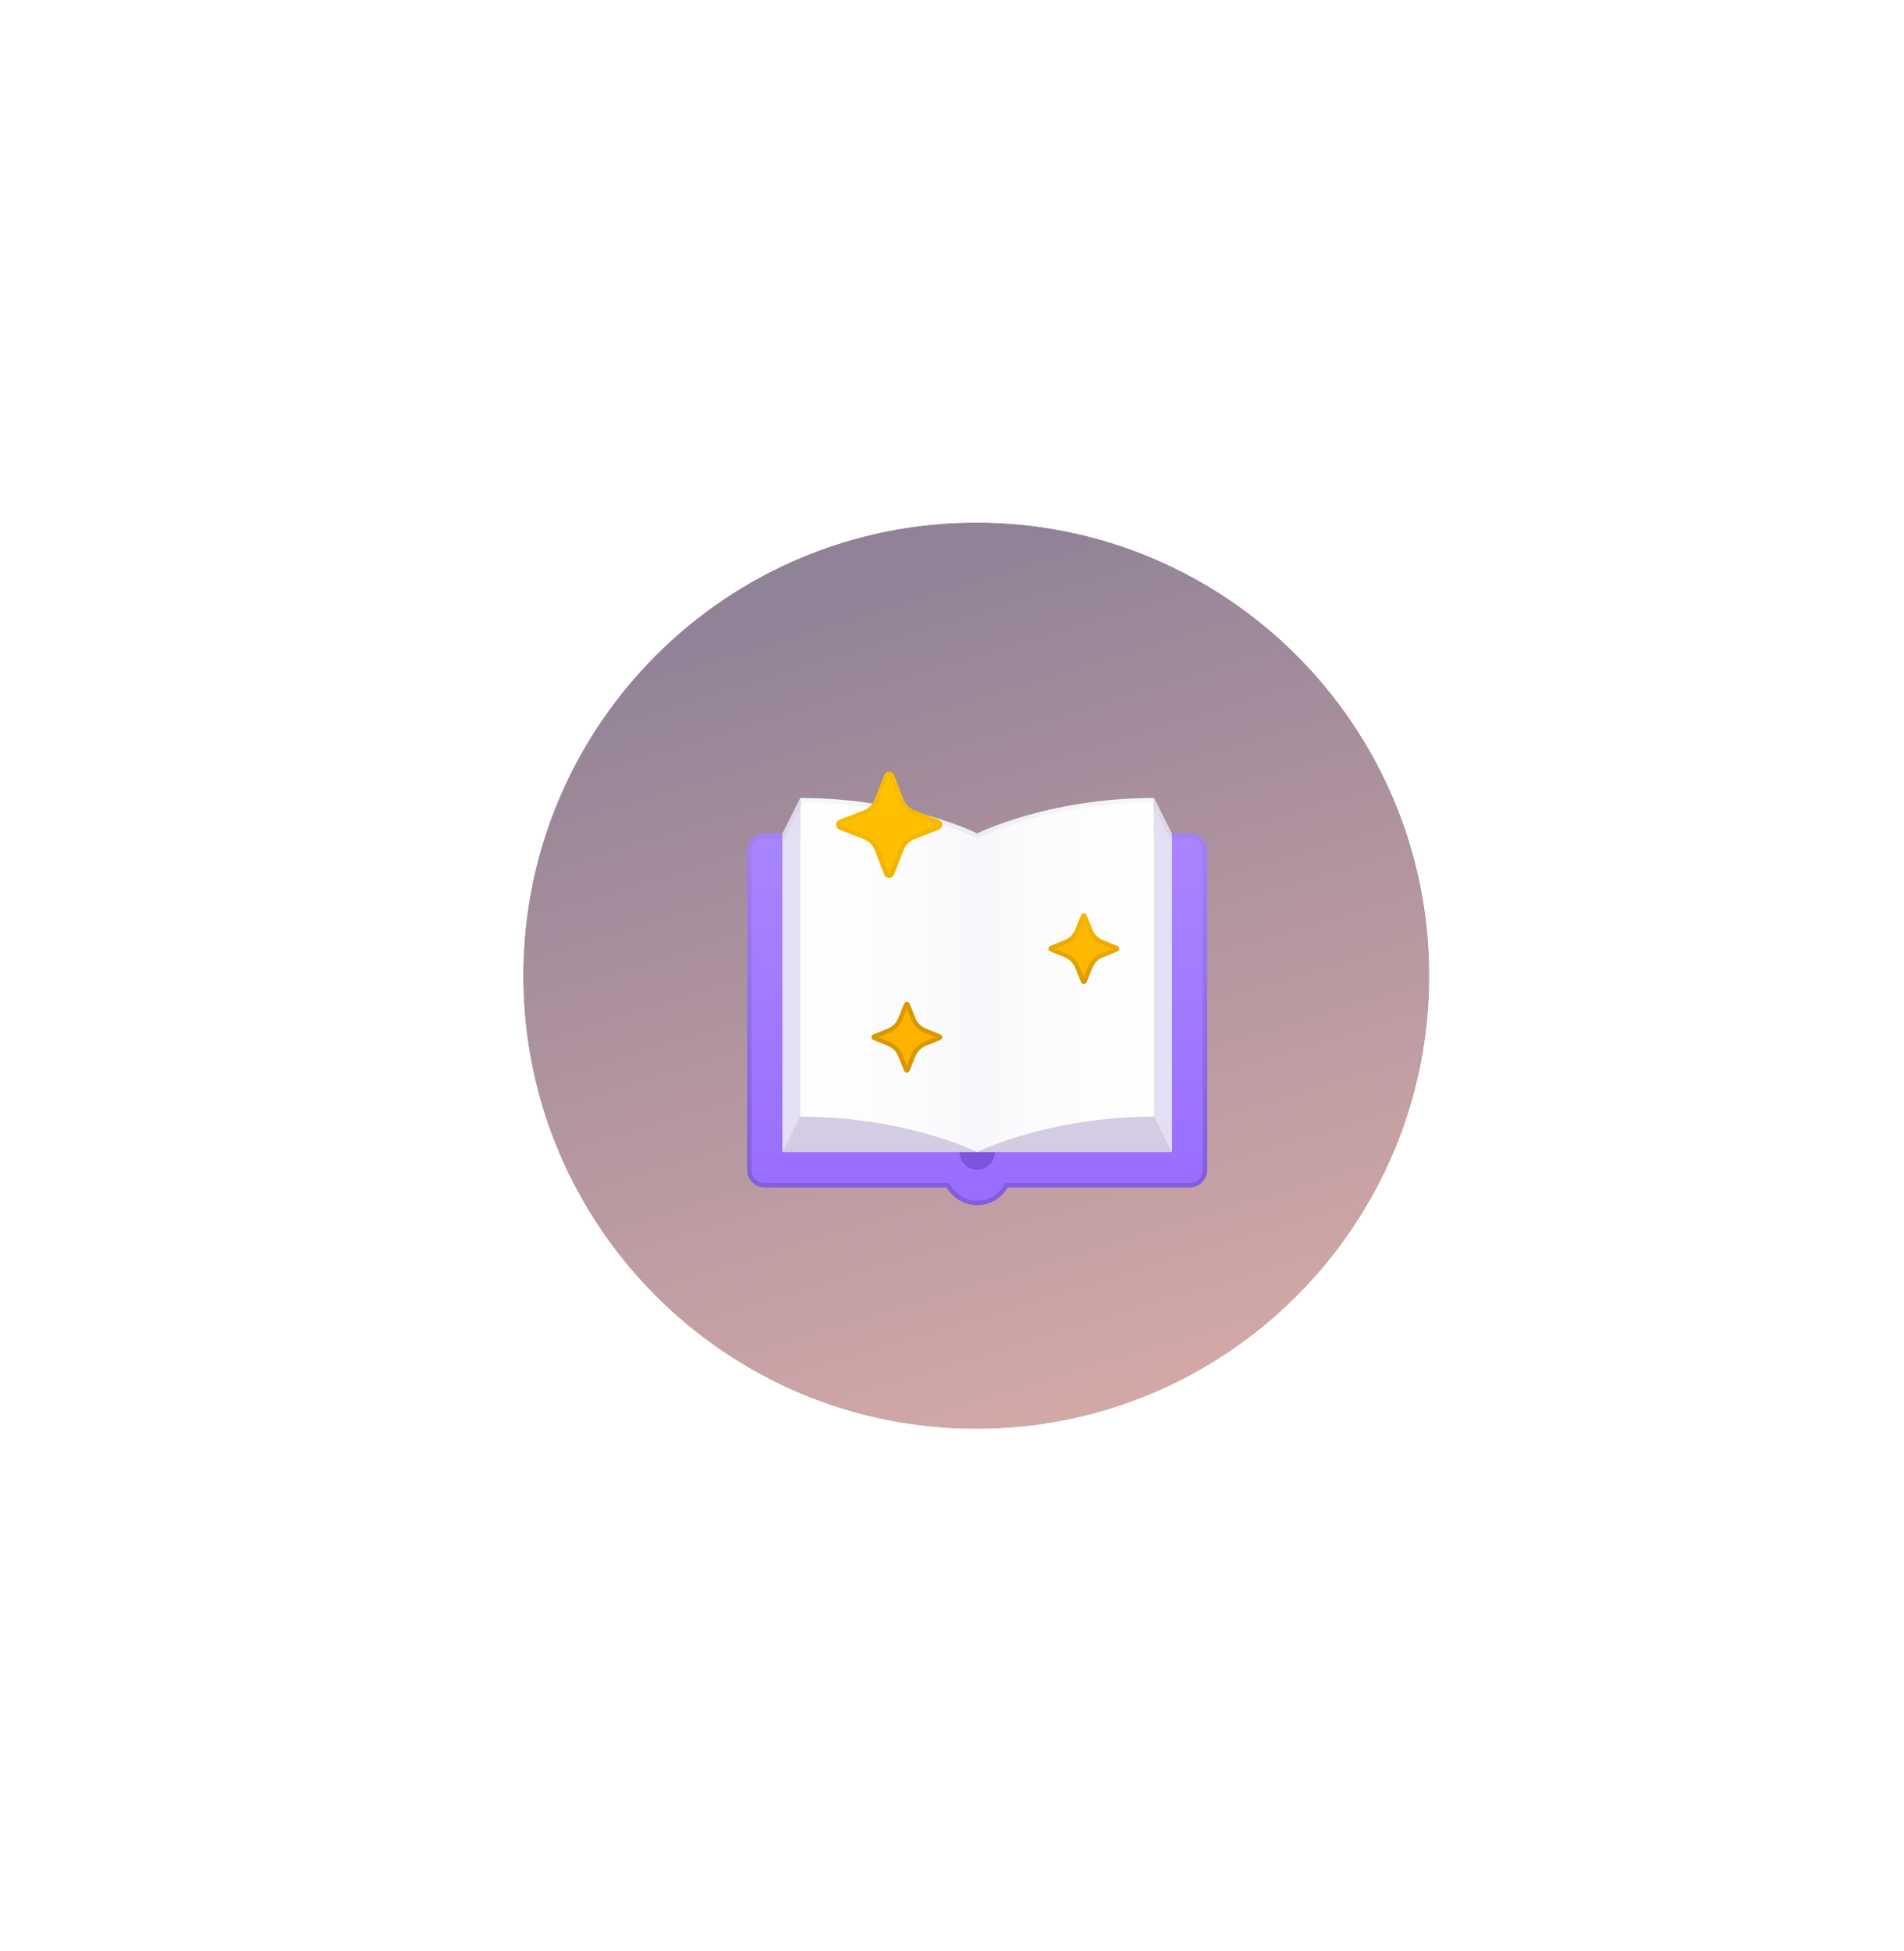 <svg xmlns="http://www.w3.org/2000/svg" width="1059" height="1085" fill="none"><path fill="url(#a)" fill-rule="evenodd" d="M474.938 593.294 237 612.199v-91.435l237.938 18.943-182.243-147.703 67.527-64.681 154.293 174.496L494.727 274h95.512l-19.755 227.819 154.26-174.496 67.527 64.681-182.21 147.703L848 520.764v91.435l-237.939-18.905 182.21 147.702-67.527 64.644-154.26-174.458L590.239 859h-95.512l19.788-227.818L360.222 805.64l-67.527-64.644 182.243-147.702Zm60.051-44.115-10.597 10.152v14.34l10.597 10.15h14.987l10.598-10.15v-14.34l-10.598-10.152h-14.987Z" clip-rule="evenodd"/><path fill="url(#b)" fill-opacity=".49" d="M543 794.55c139.176 0 252-112.824 252-252s-112.824-252-252-252-252 112.824-252 252 112.824 252 252 252Z"/><g filter="url(#c)" opacity=".9"><path stroke="#fff" stroke-linecap="round" stroke-linejoin="round" stroke-width="8" d="M543 286.55c141.385 0 256 114.615 256 256s-114.615 256-256 256-256-114.615-256-256 114.615-256 256-256Z"/></g><path fill="url(#d)" d="M661.625 463.406h-236.25c-5.434 0-9.844 4.41-9.844 9.844v177.188c0 5.433 4.41 9.843 9.844 9.843h101.164c3.406 5.857 9.686 9.844 16.961 9.844 7.275 0 13.545-3.987 16.961-9.844h101.164c5.434 0 9.844-4.41 9.844-9.843V473.25c0-5.434-4.41-9.844-9.844-9.844Z"/><path fill="#7D54DE" d="M543.5 650.438c5.437 0 9.844-4.407 9.844-9.844 0-5.437-4.407-9.844-9.844-9.844-5.437 0-9.844 4.407-9.844 9.844 0 5.437 4.407 9.844 9.844 9.844Z"/><path fill="#D3CCE3" d="M651.781 463.406H435.219v177.188h216.562V463.406Z"/><path fill="#E4DFF2" d="m445.062 443.719-9.843 19.687v177.188l9.843-19.688V443.719Z"/><path fill="url(#e)" d="M543.5 463.406s-39.375-19.687-98.438-19.687v177.187c59.063 0 98.438 19.688 98.438 19.688V463.406Z"/><path fill="#E4DFF2" d="m641.938 443.719 9.843 19.687v177.188l-9.843-19.688V443.719Z"/><path fill="url(#f)" d="M543.5 463.406s39.375-19.687 98.438-19.687v177.187c-59.063 0-98.438 19.688-98.438 19.688V463.406Z"/><path fill="url(#g)" d="M661.625 463.406h-9.844l-9.843-19.687c-59.063 0-98.438 19.687-98.438 19.687s-39.375-19.687-98.438-19.687l-9.843 19.687h-9.844c-5.434 0-9.844 4.41-9.844 9.844v177.188c0 5.433 4.41 9.843 9.844 9.843h101.164c3.406 5.857 9.686 9.844 16.961 9.844 7.275 0 13.545-3.987 16.961-9.844h101.164c5.434 0 9.844-4.41 9.844-9.843V473.25c0-5.434-4.41-9.844-9.844-9.844Zm7.383 187.032a7.386 7.386 0 0 1-7.383 7.383H559.043l-.708 1.22c-3.15 5.404-8.693 8.623-14.835 8.623-6.142 0-11.685-3.219-14.835-8.623l-.708-1.22H425.375a7.386 7.386 0 0 1-7.383-7.383V473.25a7.386 7.386 0 0 1 7.383-7.383h11.37l9.833-19.687c56.897.335 95.436 19.235 95.819 19.422l1.103.551 1.102-.551c.384-.197 38.923-19.087 95.82-19.422l9.843 19.678h11.36a7.385 7.385 0 0 1 7.383 7.382v177.198Z"/><path fill="url(#h)" d="m497.274 430.932 5.217 13.427a10.99 10.99 0 0 0 6.28 6.28l13.427 5.217c2.491.965 2.491 4.499 0 5.464l-13.427 5.217a10.99 10.99 0 0 0-6.28 6.28l-5.217 13.427c-.965 2.49-4.499 2.49-5.464 0l-5.217-13.427a10.99 10.99 0 0 0-6.28-6.28l-13.427-5.217c-2.49-.965-2.49-4.499 0-5.464l13.427-5.217a10.99 10.99 0 0 0 6.28-6.28l5.217-13.427c.975-2.491 4.499-2.491 5.464 0Z"/><path fill="url(#i)" d="m522.208 455.866-13.427-5.217a10.99 10.99 0 0 1-6.28-6.28l-5.217-13.427c-.483-1.25-1.605-1.871-2.737-1.871-1.122 0-2.244.621-2.737 1.871l-5.217 13.427a10.99 10.99 0 0 1-6.28 6.28l-13.427 5.217c-2.49.965-2.49 4.499 0 5.463l13.427 5.218a10.99 10.99 0 0 1 6.28 6.28l5.217 13.427c.483 1.25 1.605 1.87 2.737 1.87 1.122 0 2.244-.62 2.737-1.87l5.217-13.427a10.99 10.99 0 0 1 6.28-6.28l13.427-5.218c2.49-.974 2.49-4.498 0-5.463Zm-.896 3.17-13.427 5.217a13.527 13.527 0 0 0-7.688 7.688l-5.217 13.427a.422.422 0 0 1-.433.295c-.315 0-.413-.226-.433-.295l-5.217-13.427a13.527 13.527 0 0 0-7.688-7.688l-13.427-5.217a.433.433 0 0 1-.305-.443c0-.325.226-.414.295-.433l13.427-5.217a13.527 13.527 0 0 0 7.688-7.688l5.217-13.427a.424.424 0 0 1 .433-.296c.315 0 .414.227.433.296l5.218 13.427a13.525 13.525 0 0 0 7.687 7.688l13.427 5.217a.423.423 0 0 1 .296.433c.019.325-.207.413-.286.443Z"/><path fill="url(#j)" d="m505.897 558.054 3.307 8.121a10.452 10.452 0 0 0 5.729 5.729l8.122 3.308c1.358.551 1.358 2.471 0 3.022l-8.122 3.307a10.455 10.455 0 0 0-5.729 5.729l-3.307 8.121c-.551 1.359-2.471 1.359-3.022 0l-3.308-8.121a10.452 10.452 0 0 0-5.729-5.729l-8.121-3.307c-1.358-.551-1.358-2.471 0-3.022l8.121-3.308a10.449 10.449 0 0 0 5.729-5.729l3.308-8.121c.551-1.358 2.471-1.358 3.022 0Z"/><path fill="url(#k)" d="m523.056 575.212-8.121-3.307a10.455 10.455 0 0 1-5.729-5.729l-3.308-8.122a1.606 1.606 0 0 0-1.516-1.013c-.62 0-1.24.334-1.516 1.013l-3.307 8.122a10.458 10.458 0 0 1-5.729 5.729l-8.121 3.307c-1.359.551-1.359 2.471 0 3.022l8.121 3.308a10.452 10.452 0 0 1 5.729 5.729l3.307 8.121a1.607 1.607 0 0 0 1.516 1.014c.62 0 1.24-.335 1.516-1.014l3.308-8.121a10.449 10.449 0 0 1 5.729-5.729l8.121-3.308c1.358-.551 1.358-2.471 0-3.022Zm-9.047 4.056a12.93 12.93 0 0 0-7.077 7.077l-2.54 6.241-2.54-6.241a12.93 12.93 0 0 0-7.077-7.077l-6.241-2.54 6.241-2.54a12.93 12.93 0 0 0 7.077-7.077l2.54-6.241 2.54 6.241a12.93 12.93 0 0 0 7.077 7.077l6.241 2.54-6.241 2.54Z"/><path fill="url(#l)" d="m604.334 508.835 3.308 8.121a10.449 10.449 0 0 0 5.729 5.729l8.121 3.308c1.358.551 1.358 2.471 0 3.022l-8.121 3.308a10.449 10.449 0 0 0-5.729 5.729l-3.308 8.121c-.551 1.358-2.47 1.358-3.022 0l-3.307-8.121a10.452 10.452 0 0 0-5.729-5.729l-8.121-3.308c-1.359-.551-1.359-2.471 0-3.022l8.121-3.308a10.449 10.449 0 0 0 5.729-5.729l3.307-8.121c.552-1.358 2.471-1.358 3.022 0Z"/><path fill="url(#m)" d="m621.493 525.993-8.121-3.307a10.452 10.452 0 0 1-5.729-5.729l-3.307-8.121a1.606 1.606 0 0 0-1.516-1.014c-.62 0-1.241.334-1.516 1.014l-3.308 8.121a10.452 10.452 0 0 1-5.729 5.729l-8.121 3.307c-1.358.552-1.358 2.471 0 3.022l8.121 3.308a10.449 10.449 0 0 1 5.729 5.729l3.308 8.121a1.606 1.606 0 0 0 1.516 1.014c.62 0 1.24-.335 1.516-1.014l3.307-8.121a10.452 10.452 0 0 1 5.729-5.729l8.121-3.308c1.359-.551 1.359-2.47 0-3.022Zm-9.046 4.056a12.934 12.934 0 0 0-7.078 7.078l-2.539 6.241-2.54-6.241a12.934 12.934 0 0 0-7.078-7.078l-6.241-2.54 6.241-2.539a12.94 12.94 0 0 0 7.078-7.078l2.54-6.241 2.539 6.241a12.94 12.94 0 0 0 7.078 7.078l6.241 2.539-6.241 2.54Z"/><defs><linearGradient id="b" x1="579.878" x2="719.646" y1="290.55" y2="752.238" gradientUnits="userSpaceOnUse"><stop stop-color="#20002C"/><stop offset="1" stop-color="#A44F4B"/></linearGradient><linearGradient id="d" x1="543.5" x2="543.5" y1="444.194" y2="656.144" gradientUnits="userSpaceOnUse"><stop stop-color="#AB87FF"/><stop offset="1" stop-color="#996EFF"/></linearGradient><linearGradient id="e" x1="415.531" x2="671.469" y1="549.595" y2="549.595" gradientUnits="userSpaceOnUse"><stop stop-color="#fff"/><stop offset=".34" stop-color="#FDFCFD"/><stop offset=".583" stop-color="#F5F3F8"/><stop offset=".796" stop-color="#E7E3F0"/><stop offset=".991" stop-color="#D4CDE4"/><stop offset="1" stop-color="#D3CCE3"/></linearGradient><linearGradient id="f" x1="671.469" x2="415.531" y1="549.595" y2="549.595" gradientUnits="userSpaceOnUse"><stop stop-color="#fff"/><stop offset=".34" stop-color="#FDFCFD"/><stop offset=".583" stop-color="#F5F3F8"/><stop offset=".796" stop-color="#E7E3F0"/><stop offset=".991" stop-color="#D4CDE4"/><stop offset="1" stop-color="#D3CCE3"/></linearGradient><linearGradient id="g" x1="543.5" x2="543.5" y1="429.064" y2="670.125" gradientUnits="userSpaceOnUse"><stop stop-opacity=".02"/><stop offset="1" stop-opacity=".15"/></linearGradient><linearGradient id="h" x1="543.521" x2="543.521" y1="430.702" y2="655.949" gradientUnits="userSpaceOnUse"><stop stop-color="#FFC200"/><stop offset="1" stop-color="#FA0"/></linearGradient><linearGradient id="i" x1="543.5" x2="543.5" y1="427.417" y2="668.518" gradientUnits="userSpaceOnUse"><stop stop-opacity=".02"/><stop offset="1" stop-opacity=".15"/></linearGradient><linearGradient id="j" x1="543.532" x2="543.532" y1="430.661" y2="655.872" gradientUnits="userSpaceOnUse"><stop stop-color="#FFC200"/><stop offset="1" stop-color="#FA0"/></linearGradient><linearGradient id="k" x1="602.829" x2="602.829" y1="507.566" y2="547.876" gradientUnits="userSpaceOnUse"><stop stop-opacity=".02"/><stop offset="1" stop-opacity=".15"/></linearGradient><linearGradient id="l" x1="543.532" x2="543.532" y1="430.661" y2="655.872" gradientUnits="userSpaceOnUse"><stop stop-color="#FFC200"/><stop offset="1" stop-color="#FA0"/></linearGradient><linearGradient id="m" x1="602.829" x2="602.829" y1="507.566" y2="547.876" gradientUnits="userSpaceOnUse"><stop stop-opacity=".02"/><stop offset="1" stop-opacity=".15"/></linearGradient><radialGradient id="a" cx="0" cy="0" r="1" gradientTransform="matrix(0 249.659 -260.682 0 542.5 475.402)" gradientUnits="userSpaceOnUse"><stop stop-color="#fff" stop-opacity=".8"/><stop offset="1" stop-color="#fff" stop-opacity=".1"/></radialGradient><filter id="c" width="1084.48" height="1084.48" x=".76" y=".31" color-interpolation-filters="sRGB" filterUnits="userSpaceOnUse"><feFlood flood-opacity="0" result="BackgroundImageFix"/><feColorMatrix in="SourceAlpha" result="hardAlpha" values="0 0 0 0 0 0 0 0 0 0 0 0 0 0 0 0 0 0 127 0"/><feOffset/><feGaussianBlur stdDeviation="3.36"/><feColorMatrix values="0 0 0 0 1 0 0 0 0 1 0 0 0 0 1 0 0 0 1 0"/><feBlend in2="BackgroundImageFix" result="effect1_dropShadow_652_5353"/><feColorMatrix in="SourceAlpha" result="hardAlpha" values="0 0 0 0 0 0 0 0 0 0 0 0 0 0 0 0 0 0 127 0"/><feOffset/><feGaussianBlur stdDeviation="6.72"/><feColorMatrix values="0 0 0 0 1 0 0 0 0 1 0 0 0 0 1 0 0 0 1 0"/><feBlend in2="effect1_dropShadow_652_5353" result="effect2_dropShadow_652_5353"/><feColorMatrix in="SourceAlpha" result="hardAlpha" values="0 0 0 0 0 0 0 0 0 0 0 0 0 0 0 0 0 0 127 0"/><feOffset/><feGaussianBlur stdDeviation="23.52"/><feColorMatrix values="0 0 0 0 1 0 0 0 0 1 0 0 0 0 1 0 0 0 1 0"/><feBlend in2="effect2_dropShadow_652_5353" result="effect3_dropShadow_652_5353"/><feColorMatrix in="SourceAlpha" result="hardAlpha" values="0 0 0 0 0 0 0 0 0 0 0 0 0 0 0 0 0 0 127 0"/><feOffset/><feGaussianBlur stdDeviation="47.04"/><feColorMatrix values="0 0 0 0 1 0 0 0 0 0.42 0 0 0 0 0.42 0 0 0 1 0"/><feBlend in2="effect3_dropShadow_652_5353" result="effect4_dropShadow_652_5353"/><feColorMatrix in="SourceAlpha" result="hardAlpha" values="0 0 0 0 0 0 0 0 0 0 0 0 0 0 0 0 0 0 127 0"/><feOffset/><feGaussianBlur stdDeviation="80.64"/><feColorMatrix values="0 0 0 0 1 0 0 0 0 0.42 0 0 0 0 0.42 0 0 0 1 0"/><feBlend in2="effect4_dropShadow_652_5353" result="effect5_dropShadow_652_5353"/><feColorMatrix in="SourceAlpha" result="hardAlpha" values="0 0 0 0 0 0 0 0 0 0 0 0 0 0 0 0 0 0 127 0"/><feOffset/><feGaussianBlur stdDeviation="141.12"/><feColorMatrix values="0 0 0 0 1 0 0 0 0 0.42 0 0 0 0 0.42 0 0 0 1 0"/><feBlend in2="effect5_dropShadow_652_5353" result="effect6_dropShadow_652_5353"/><feBlend in="SourceGraphic" in2="effect6_dropShadow_652_5353" result="shape"/></filter></defs></svg>